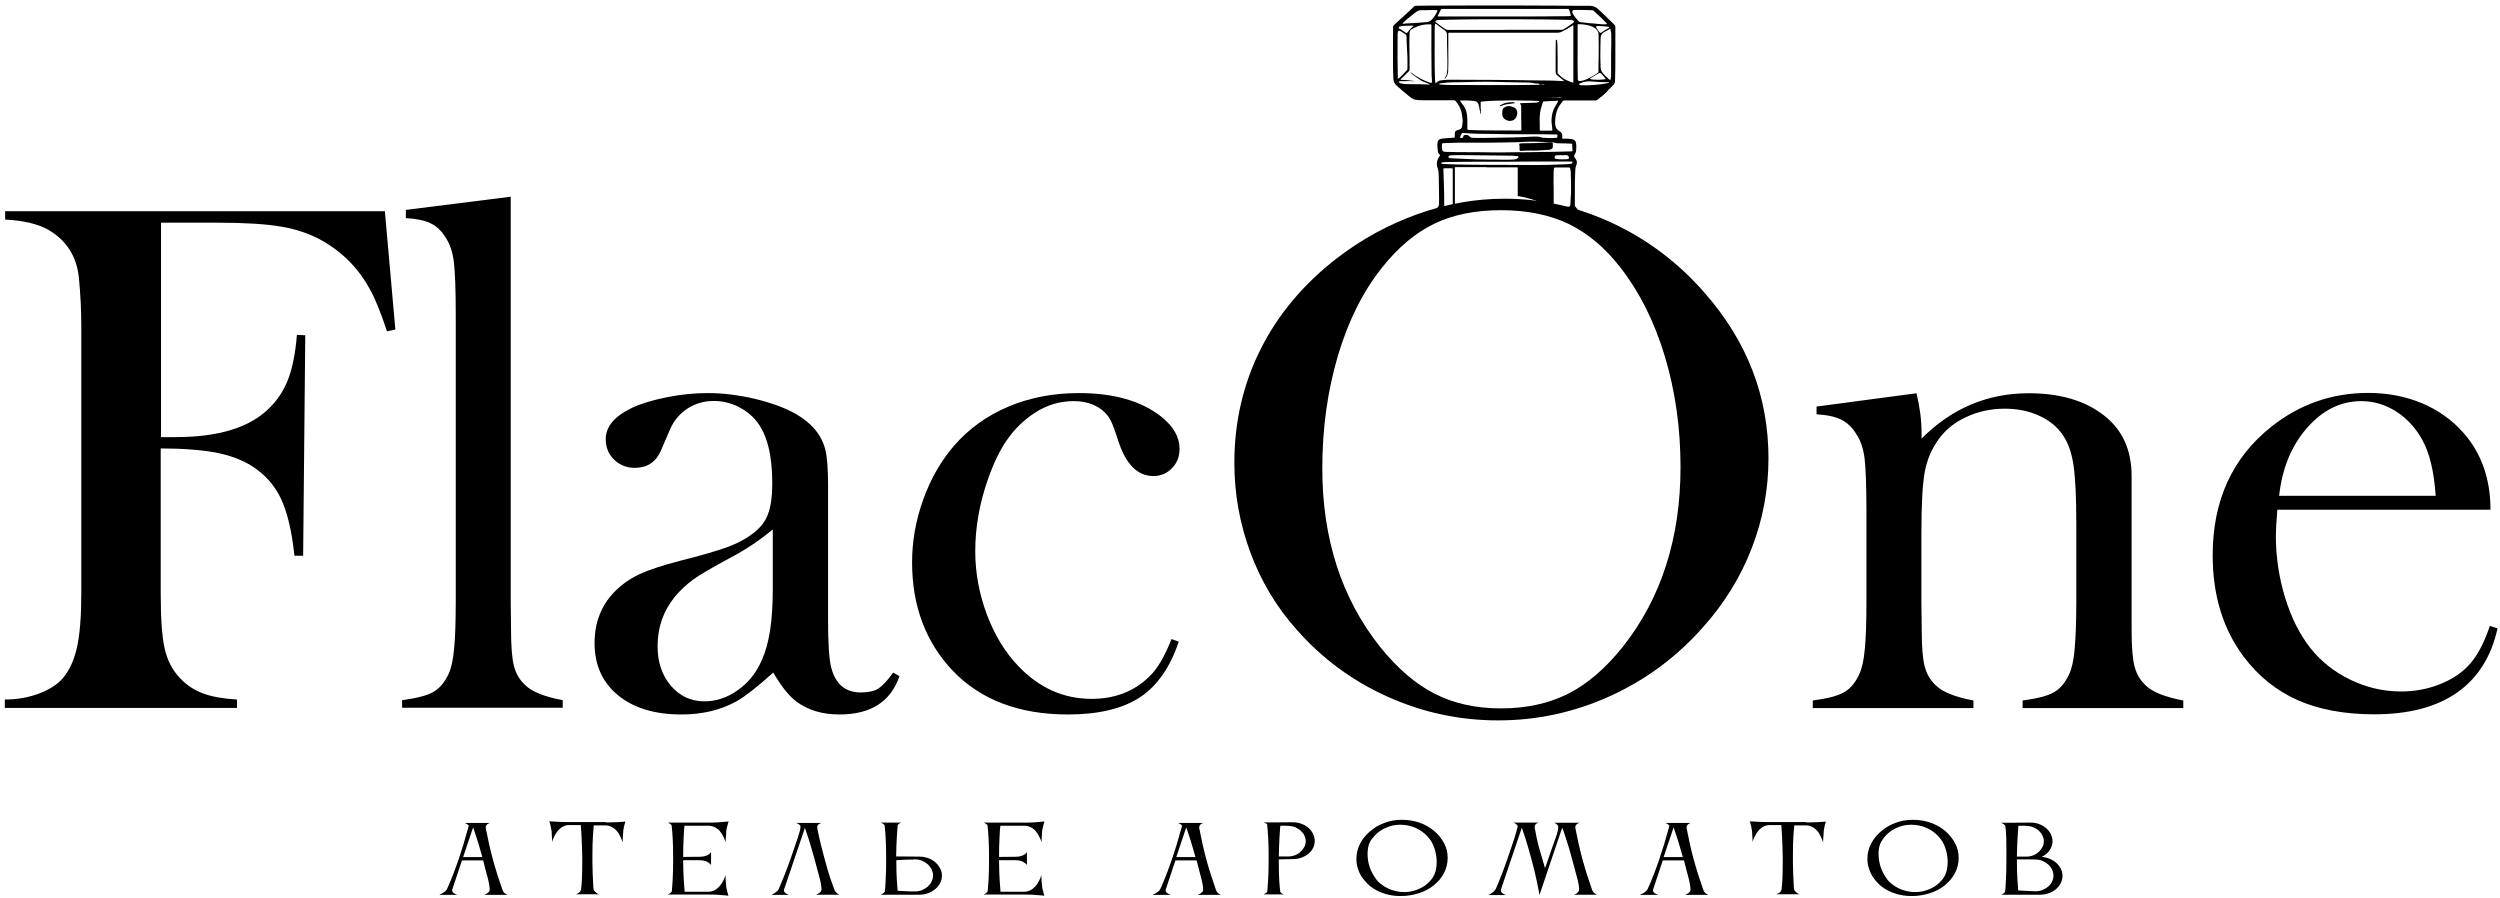 <?xml version="1.0" encoding="UTF-8"?> <svg xmlns="http://www.w3.org/2000/svg" width="167" height="60" viewBox="0 0 167 60" fill="none"><g clip-path="url(#clip0_15_835)"><path d="M107.906 3.778C107.906 3.12 107.906 2.45 107.906 1.792C107.906 1.737 107.884 1.693 107.841 1.649C107.72 1.539 107.61 1.419 107.49 1.309C107.238 1.067 106.997 0.815 106.723 0.584C106.569 0.442 106.394 0.387 106.185 0.387C105.429 0.387 104.673 0.387 103.906 0.376C102.974 0.365 102.042 0.376 101.11 0.365C99.181 0.354 97.263 0.376 95.334 0.376C95.082 0.376 94.83 0.387 94.578 0.387C94.523 0.387 94.468 0.409 94.435 0.453C94.303 0.595 94.15 0.727 94.007 0.859C93.712 1.133 93.427 1.397 93.131 1.66C93.076 1.715 93.043 1.77 93.054 1.847C93.065 2.011 93.054 2.187 93.054 2.352C93.065 3.317 93.032 4.294 93.076 5.26C93.087 5.447 93.153 5.59 93.284 5.71C93.394 5.798 93.492 5.897 93.602 5.985C93.81 6.16 94.018 6.336 94.227 6.501C94.26 6.522 94.293 6.544 94.314 6.566C94.391 6.621 94.479 6.654 94.567 6.665C94.775 6.698 94.983 6.698 95.191 6.698C95.827 6.698 96.463 6.698 97.109 6.698C97.142 6.698 97.175 6.698 97.208 6.72C97.471 7.005 97.625 7.346 97.669 7.73C97.68 7.785 97.68 7.84 97.691 7.895C97.712 7.993 97.712 8.081 97.701 8.18C97.691 8.257 97.669 8.334 97.669 8.41C97.658 8.564 97.592 8.63 97.438 8.674C97.394 8.685 97.34 8.696 97.296 8.718C97.23 8.751 97.186 8.806 97.186 8.893C97.186 8.97 97.175 9.058 97.175 9.135C97.175 9.179 97.164 9.201 97.121 9.201C96.868 9.212 96.605 9.223 96.353 9.256C96.167 9.278 96.046 9.343 96.024 9.552C96.002 9.739 96.035 9.914 96.046 10.101C96.057 10.188 96.09 10.265 96.156 10.32C96.2 10.353 96.2 10.386 96.167 10.43C95.992 10.671 95.926 10.935 96.035 11.231C96.057 11.308 96.079 11.374 96.09 11.451C96.101 11.604 96.112 11.769 96.112 11.923C96.123 12.197 96.112 12.461 96.123 12.735C96.134 13.042 96.134 13.361 96.123 13.668C96.123 13.734 96.101 13.778 96.057 13.822C95.992 13.887 95.937 13.964 95.904 14.052C95.904 14.063 95.893 14.074 95.893 14.085C95.86 14.173 95.849 14.261 95.849 14.338C95.926 14.338 96.002 14.326 96.079 14.326C96.112 14.326 96.145 14.326 96.178 14.326C96.178 14.305 96.178 14.283 96.178 14.272C96.178 14.217 96.222 14.206 96.266 14.195C96.397 14.151 96.529 14.14 96.671 14.14C96.748 14.14 96.825 14.14 96.901 14.14C96.956 14.118 97 14.085 97.055 14.063C97.186 13.964 97.307 13.866 97.438 13.767H97.263C97.208 13.767 97.186 13.745 97.186 13.69C97.186 12.878 97.186 12.065 97.186 11.264C97.186 11.154 97.186 11.165 97.285 11.165H99.291V11.176C99.97 11.176 100.65 11.176 101.33 11.176C101.363 11.176 101.384 11.187 101.384 11.22C101.384 11.846 101.384 12.472 101.384 13.097C102.053 13.196 102.7 13.405 103.336 13.712C103.599 13.844 103.851 13.986 104.103 14.151C104.169 14.151 104.223 14.151 104.289 14.151C104.53 14.151 104.771 14.151 105.024 14.151C105.111 14.151 105.133 14.162 105.144 14.261C105.265 14.272 105.374 14.283 105.484 14.305C105.473 14.228 105.462 14.162 105.429 14.085C105.396 13.997 105.341 13.92 105.265 13.844C105.232 13.811 105.199 13.767 105.199 13.712C105.21 12.998 105.188 12.274 105.221 11.56C105.232 11.396 105.221 11.231 105.287 11.067C105.374 10.88 105.341 10.704 105.21 10.551C105.144 10.474 105.133 10.397 105.188 10.32C105.243 10.232 105.287 10.145 105.287 10.035C105.298 9.87 105.309 9.706 105.276 9.541C105.254 9.431 105.188 9.354 105.089 9.321C105.035 9.299 104.98 9.288 104.914 9.278C104.75 9.256 104.585 9.267 104.421 9.267C104.366 9.267 104.344 9.245 104.355 9.19C104.366 9.124 104.355 9.058 104.355 9.003C104.355 8.937 104.322 8.882 104.267 8.838C104.201 8.784 104.136 8.74 104.07 8.685C103.971 8.608 103.916 8.498 103.895 8.377C103.873 8.224 103.884 8.07 103.895 7.916C103.916 7.686 103.971 7.466 104.059 7.258C104.136 7.082 104.267 6.929 104.377 6.775C104.41 6.72 104.454 6.709 104.519 6.709C105.199 6.709 105.868 6.709 106.547 6.709C106.635 6.709 106.701 6.687 106.755 6.632C106.81 6.588 106.865 6.544 106.909 6.49C106.942 6.457 106.975 6.435 107.008 6.402C107.117 6.303 107.227 6.204 107.336 6.105C107.501 5.963 107.654 5.798 107.797 5.644C107.863 5.568 107.884 5.491 107.884 5.403C107.906 4.865 107.906 4.316 107.906 3.778ZM107.49 1.825C107.501 1.858 107.468 1.88 107.435 1.891C107.271 1.967 107.117 2.066 106.975 2.176C106.92 2.209 106.876 2.198 106.843 2.154C106.777 2.055 106.701 1.978 106.646 1.869C106.591 1.77 106.602 1.748 106.712 1.737C106.744 1.737 106.766 1.737 106.799 1.737C107.008 1.748 107.216 1.759 107.424 1.781C107.446 1.781 107.479 1.781 107.49 1.825ZM95.882 1.583C95.904 1.572 95.926 1.594 95.937 1.605C96.112 1.737 96.287 1.88 96.474 2C96.616 2.088 96.671 2.209 96.66 2.385C96.649 3.12 96.704 3.844 96.682 4.58C96.682 4.711 96.66 4.832 96.638 4.964C96.627 5.052 96.572 5.107 96.529 5.172C96.518 5.194 96.496 5.216 96.496 5.249C96.529 5.26 96.54 5.227 96.561 5.216C96.671 5.096 96.715 4.942 96.737 4.777C96.759 4.382 96.748 3.998 96.748 3.603C96.748 3.153 96.748 2.703 96.748 2.253C96.748 2.209 96.759 2.187 96.814 2.187C96.923 2.187 97.022 2.187 97.131 2.187C99.433 2.187 101.735 2.187 104.048 2.187C104.147 2.187 104.234 2.165 104.322 2.121C104.574 2 104.826 1.858 105.067 1.693C105.078 1.693 105.078 1.693 105.089 1.682C105.1 1.704 105.1 1.737 105.1 1.759C105.1 2.988 105.1 4.207 105.1 5.436C105.1 5.524 105.1 5.524 105.013 5.502C104.76 5.414 104.508 5.315 104.3 5.14C104.212 5.074 104.147 4.986 104.07 4.909C104.037 4.887 104.048 4.843 104.048 4.81C104.059 4.218 104.048 3.625 104.037 3.032C104.037 2.933 104.026 2.845 104.015 2.747C104.015 2.714 104.015 2.659 103.971 2.659C103.916 2.659 103.927 2.714 103.927 2.747C103.927 2.955 103.916 3.164 103.916 3.372C103.916 3.833 103.916 4.305 103.916 4.766C103.916 4.898 103.949 4.986 104.059 5.063C104.212 5.172 104.355 5.304 104.497 5.425C104.366 5.414 104.234 5.403 104.103 5.403C103.577 5.37 103.062 5.381 102.535 5.37C101.582 5.348 100.628 5.348 99.674 5.337C98.743 5.326 97.811 5.337 96.879 5.326C96.671 5.326 96.452 5.337 96.244 5.37C96.134 5.381 96.046 5.436 95.97 5.502C95.948 5.524 95.937 5.546 95.904 5.579C95.871 5.491 95.871 5.425 95.86 5.359C95.816 4.185 95.838 3.01 95.838 1.847C95.838 1.792 95.838 1.726 95.849 1.671C95.871 1.616 95.86 1.594 95.882 1.583ZM103.16 5.622V5.644C103.051 5.655 102.93 5.655 102.82 5.666C100.869 5.699 98.907 5.677 96.956 5.677C96.693 5.677 96.441 5.666 96.178 5.644C96.167 5.644 96.145 5.644 96.134 5.633C96.123 5.611 96.145 5.601 96.167 5.59C96.244 5.546 96.32 5.557 96.408 5.546C96.825 5.48 97.241 5.502 97.647 5.491C98.414 5.469 99.17 5.447 99.938 5.469C100.65 5.48 101.373 5.513 102.086 5.513C102.228 5.513 102.371 5.535 102.524 5.568C102.59 5.579 102.656 5.59 102.711 5.59C102.766 5.59 102.82 5.579 102.842 5.644C102.853 5.666 102.886 5.655 102.908 5.655C102.996 5.622 103.072 5.622 103.16 5.622ZM105.396 5.227C105.374 4.635 105.385 4.053 105.385 3.46C105.385 2.867 105.385 2.286 105.385 1.693C105.385 1.627 105.396 1.605 105.462 1.616C105.769 1.627 106.076 1.649 106.361 1.781C106.525 1.847 106.657 1.945 106.744 2.11C106.788 2.209 106.788 2.319 106.788 2.417C106.799 2.9 106.799 3.383 106.788 3.855C106.777 4.152 106.777 4.459 106.777 4.755C106.777 4.821 106.755 4.854 106.701 4.887C106.536 4.997 106.372 5.107 106.196 5.194C106.021 5.282 105.835 5.37 105.637 5.403C105.626 5.403 105.615 5.403 105.605 5.414C105.396 5.414 105.396 5.381 105.396 5.227ZM106.273 5.205C106.449 5.107 106.613 4.986 106.788 4.898C106.854 4.865 106.909 4.865 106.964 4.92C107.062 5.019 107.15 5.129 107.238 5.238C107.282 5.282 107.238 5.293 107.205 5.293C107.04 5.315 106.876 5.337 106.777 5.326C106.569 5.315 106.427 5.337 106.284 5.293C106.262 5.282 106.229 5.293 106.218 5.26C106.218 5.227 106.251 5.227 106.273 5.205ZM105.111 0.672C105.188 0.672 105.254 0.661 105.33 0.661C105.67 0.661 106.021 0.672 106.361 0.683C106.394 0.683 106.427 0.694 106.449 0.716C106.755 1.002 107.073 1.276 107.347 1.583C107.347 1.583 107.347 1.594 107.347 1.605C107.314 1.616 107.271 1.616 107.238 1.627C107.029 1.627 106.821 1.616 106.613 1.583C106.47 1.561 106.317 1.561 106.174 1.55C105.977 1.528 105.791 1.506 105.594 1.484C105.528 1.473 105.473 1.452 105.429 1.397C105.309 1.254 105.177 1.111 105.078 0.936C105.045 0.881 105.024 0.826 105.024 0.771C105.045 0.705 105.067 0.683 105.111 0.672ZM105.122 1.408C105.155 1.441 105.155 1.462 105.122 1.495C104.991 1.616 104.826 1.704 104.673 1.814C104.596 1.858 104.519 1.902 104.454 1.956C104.41 1.978 104.377 1.989 104.322 1.989C103.051 1.989 101.79 1.989 100.518 1.989V2H96.726C96.66 2 96.605 1.978 96.55 1.945C96.342 1.803 96.134 1.671 95.937 1.506C95.86 1.441 95.871 1.408 95.959 1.364C96.046 1.331 96.134 1.331 96.233 1.331C96.54 1.32 96.857 1.32 97.164 1.309C98.096 1.287 99.039 1.287 99.97 1.287C101.023 1.287 102.086 1.287 103.138 1.298C103.741 1.298 104.344 1.32 104.947 1.331C105.013 1.331 105.078 1.353 105.122 1.408ZM96.046 1.056C96.112 0.914 96.178 0.782 96.254 0.639C96.266 0.606 96.298 0.595 96.331 0.595C96.474 0.595 96.616 0.595 96.759 0.595H100.551H104.607C104.629 0.595 104.651 0.595 104.673 0.595C104.804 0.595 104.804 0.595 104.848 0.727C104.881 0.815 104.903 0.914 104.925 1.002C104.936 1.034 104.936 1.067 104.881 1.067C104.859 1.067 104.826 1.078 104.804 1.078C103.577 1.1 102.338 1.1 101.11 1.1C100.212 1.1 99.324 1.1 98.425 1.1C97.669 1.1 96.901 1.1 96.145 1.1C96.123 1.1 96.101 1.1 96.079 1.1C96.046 1.1 96.035 1.089 96.046 1.056ZM93.734 1.517C93.854 1.386 93.986 1.287 94.117 1.177C94.281 1.034 94.457 0.903 94.643 0.771C94.72 0.716 94.808 0.683 94.906 0.683C95.071 0.683 95.224 0.683 95.389 0.683V0.672C95.575 0.672 95.761 0.672 95.937 0.672C96.024 0.672 96.035 0.694 96.002 0.771C95.904 0.991 95.772 1.188 95.597 1.353C95.52 1.43 95.421 1.462 95.323 1.473C94.906 1.506 94.49 1.55 94.073 1.561C93.975 1.561 93.865 1.572 93.766 1.583C93.744 1.583 93.712 1.594 93.701 1.572C93.69 1.55 93.712 1.539 93.734 1.517ZM93.438 1.836C93.448 1.77 93.514 1.77 93.558 1.759C93.788 1.704 94.019 1.726 94.26 1.715C94.314 1.715 94.358 1.715 94.413 1.715C94.413 1.726 94.413 1.726 94.424 1.737C94.391 1.759 94.369 1.792 94.336 1.814C94.216 1.913 94.117 2.033 94.018 2.165C93.975 2.22 93.942 2.22 93.887 2.176C93.788 2.088 93.679 2.033 93.569 1.967C93.558 1.956 93.547 1.956 93.536 1.945C93.481 1.923 93.427 1.902 93.438 1.836ZM93.383 5.238C93.35 5.227 93.372 5.172 93.372 5.14C93.35 4.218 93.35 3.307 93.361 2.385C93.361 2.308 93.361 2.242 93.372 2.176C93.383 2.055 93.448 2.022 93.547 2.077C93.668 2.143 93.777 2.22 93.898 2.297C93.953 2.33 93.953 2.385 93.953 2.439C93.953 2.769 93.986 3.098 93.996 3.427C94.007 3.647 94.029 3.866 94.018 4.086V4.558C94.018 4.602 94.019 4.646 93.986 4.679C93.821 4.865 93.657 5.041 93.481 5.205C93.448 5.216 93.416 5.26 93.383 5.238ZM93.613 5.579C93.569 5.568 93.514 5.557 93.47 5.524C93.427 5.491 93.427 5.458 93.481 5.436C93.514 5.425 93.547 5.414 93.591 5.425C93.854 5.425 94.117 5.403 94.38 5.425C94.413 5.425 94.435 5.425 94.468 5.414C94.413 5.403 94.358 5.392 94.314 5.392C94.095 5.359 93.887 5.337 93.668 5.337C93.635 5.337 93.58 5.348 93.569 5.315C93.547 5.282 93.602 5.26 93.624 5.238C93.788 5.074 93.964 4.909 94.128 4.744C94.15 4.722 94.161 4.7 94.161 4.679C94.161 4.196 94.161 3.724 94.15 3.241C94.139 2.9 94.15 2.549 94.161 2.198C94.161 2.099 94.194 2.011 94.293 1.956C94.578 1.792 94.873 1.671 95.202 1.638C95.323 1.627 95.443 1.627 95.553 1.627C95.608 1.627 95.619 1.638 95.619 1.693C95.619 2.802 95.608 3.91 95.63 5.019C95.63 5.161 95.663 5.293 95.652 5.436C95.652 5.546 95.63 5.557 95.531 5.524C95.082 5.381 94.687 5.161 94.314 4.887C94.281 4.865 94.26 4.843 94.216 4.81C94.249 4.887 94.293 4.92 94.347 4.964C94.545 5.118 94.742 5.26 94.95 5.392C94.983 5.414 95.016 5.425 95.038 5.436C95.202 5.491 95.367 5.568 95.531 5.633C95.498 5.644 95.465 5.644 95.443 5.644C94.994 5.622 94.534 5.622 94.084 5.622C93.92 5.622 93.766 5.611 93.613 5.579ZM97.691 6.962C97.636 6.896 97.592 6.83 97.548 6.764C97.526 6.731 97.526 6.709 97.57 6.709C97.888 6.698 98.206 6.709 98.523 6.753C98.633 6.764 98.699 6.841 98.743 6.929C98.787 7.038 98.82 7.148 98.83 7.269C98.83 7.313 98.83 7.368 98.874 7.401C98.896 7.423 98.885 7.444 98.885 7.477C98.885 7.521 98.874 7.565 98.918 7.62C98.94 7.521 98.94 7.444 98.929 7.379C98.896 7.203 98.918 7.016 98.907 6.841C98.907 6.797 98.929 6.797 98.973 6.786C99.236 6.753 99.499 6.742 99.773 6.731C100.475 6.709 101.187 6.698 101.889 6.72C102.152 6.72 102.426 6.72 102.689 6.742C102.7 6.742 102.722 6.742 102.733 6.742C102.766 6.753 102.809 6.742 102.82 6.764C102.82 6.797 102.776 6.819 102.744 6.83C102.656 6.863 102.568 6.863 102.481 6.863C102.25 6.874 102.02 6.874 101.79 6.885C101.724 6.885 101.658 6.896 101.582 6.896C101.56 6.896 101.549 6.896 101.538 6.918C101.527 6.94 101.549 6.951 101.56 6.962C101.615 7.016 101.615 7.082 101.615 7.148C101.615 7.609 101.615 8.059 101.626 8.52C101.626 8.564 101.626 8.608 101.626 8.652C101.626 8.707 101.604 8.718 101.549 8.718C100.683 8.718 99.817 8.718 98.962 8.707C98.699 8.707 98.436 8.685 98.173 8.685C98.173 8.685 98.173 8.685 98.162 8.685C98.019 8.674 98.019 8.674 98.019 8.531C98.019 8.345 98.019 8.158 98.019 7.96C98.008 7.609 97.943 7.258 97.691 6.962ZM97.044 13.767C97.044 13.811 97.033 13.822 96.989 13.822C96.835 13.822 96.682 13.822 96.529 13.822C96.496 13.822 96.474 13.811 96.474 13.767C96.485 13.284 96.463 12.801 96.452 12.318C96.441 11.989 96.43 11.659 96.419 11.33C96.419 11.242 96.419 11.242 96.507 11.242C96.66 11.242 96.814 11.242 96.967 11.242C97.033 11.242 97.044 11.264 97.044 11.319C97.044 11.725 97.044 12.131 97.044 12.537V13.141C97.044 13.361 97.044 13.558 97.044 13.767ZM104.903 13.657C104.903 13.767 104.859 13.8 104.75 13.811C104.475 13.833 104.201 13.789 103.927 13.8C103.785 13.8 103.785 13.8 103.785 13.646V12.559C103.763 12.197 103.785 11.824 103.785 11.451C103.785 11.385 103.796 11.319 103.807 11.264C103.807 11.209 103.84 11.187 103.895 11.187C104.081 11.187 104.278 11.187 104.465 11.187C104.585 11.187 104.706 11.187 104.815 11.187C104.848 11.187 104.87 11.198 104.881 11.231C104.903 11.308 104.914 11.385 104.925 11.462C104.947 11.934 104.947 12.406 104.947 12.878C104.936 13.141 104.903 13.394 104.903 13.657ZM104.947 10.935C104.76 10.979 104.585 10.968 104.399 10.979C102.985 11.056 101.56 11.012 100.146 11.012C99.51 11.012 98.885 11.012 98.249 11.001C97.658 10.99 97.066 10.99 96.474 10.957C96.419 10.957 96.364 10.946 96.309 10.935C96.287 10.924 96.266 10.913 96.266 10.891C96.266 10.869 96.287 10.858 96.309 10.858C96.419 10.825 96.529 10.825 96.638 10.825C97.373 10.803 98.107 10.814 98.841 10.803C99.477 10.803 100.113 10.803 100.76 10.803C102.042 10.792 103.336 10.781 104.618 10.792C104.728 10.792 104.826 10.792 104.936 10.792C104.98 10.792 105.035 10.781 105.045 10.847C105.045 10.913 104.991 10.924 104.947 10.935ZM96.77 10.441C96.803 10.397 96.847 10.386 96.89 10.375C97.219 10.353 97.548 10.364 97.877 10.364C97.932 10.364 97.997 10.364 98.052 10.364C98.951 10.375 99.839 10.386 100.727 10.397C100.924 10.397 101.132 10.397 101.33 10.43C101.363 10.43 101.417 10.419 101.428 10.474C101.439 10.529 101.395 10.562 101.362 10.584C101.275 10.649 101.165 10.649 101.056 10.661C100.529 10.693 99.992 10.649 99.477 10.661C98.929 10.649 98.403 10.649 97.877 10.617C97.57 10.595 97.252 10.595 96.945 10.573C96.89 10.573 96.825 10.551 96.77 10.529C96.748 10.507 96.748 10.474 96.77 10.441ZM104.651 10.364C104.739 10.364 104.815 10.452 104.804 10.573C104.804 10.595 104.782 10.606 104.76 10.617C104.728 10.628 104.684 10.639 104.651 10.639C104.41 10.639 104.158 10.661 103.916 10.606C103.862 10.595 103.84 10.584 103.851 10.518C103.862 10.386 103.862 10.386 103.993 10.375C104.103 10.364 104.212 10.364 104.322 10.364V10.375C104.421 10.364 104.541 10.364 104.651 10.364ZM104.223 9.574C104.475 9.574 104.717 9.585 104.969 9.596C105.002 9.596 105.024 9.596 105.024 9.64C105.024 9.771 105.035 9.903 105.045 10.024C105.056 10.09 105.035 10.112 104.958 10.112C104.53 10.112 104.092 10.145 103.664 10.145C103.16 10.145 102.656 10.156 102.152 10.167C101.878 10.178 101.615 10.167 101.341 10.167C100.749 10.178 100.157 10.188 99.565 10.178C98.567 10.156 97.57 10.178 96.583 10.145C96.397 10.145 96.32 10.068 96.32 9.881C96.32 9.815 96.32 9.749 96.32 9.673C96.32 9.585 96.342 9.563 96.441 9.563C96.561 9.552 96.682 9.552 96.792 9.552C97.307 9.53 97.822 9.519 98.239 9.53C98.721 9.53 99.105 9.53 99.488 9.53C100.124 9.519 100.771 9.519 101.406 9.497C101.768 9.486 102.141 9.453 102.502 9.464C102.897 9.475 103.303 9.486 103.697 9.508C103.818 9.519 103.927 9.563 104.048 9.574C104.114 9.563 104.169 9.574 104.223 9.574ZM103.96 8.981C104.015 8.981 104.037 8.992 104.037 9.047C104.037 9.19 104.037 9.201 103.895 9.212C103.61 9.234 103.336 9.223 103.051 9.201C102.963 9.19 102.886 9.146 102.809 9.135C102.612 9.113 102.404 9.124 102.207 9.135C101.965 9.146 101.713 9.157 101.472 9.168C101.395 9.168 101.319 9.168 101.242 9.168V9.179C101.198 9.179 101.154 9.179 101.11 9.179C100.266 9.19 99.422 9.223 98.578 9.212C98.491 9.212 98.403 9.212 98.315 9.201C98.249 9.19 98.206 9.157 98.162 9.113C98.074 9.003 97.954 9.003 97.833 9.025C97.778 9.036 97.745 9.08 97.745 9.135C97.745 9.19 97.723 9.201 97.669 9.212C97.515 9.223 97.504 9.212 97.57 9.069C97.668 8.871 97.603 8.871 97.877 8.893C98.523 8.948 99.159 8.937 99.806 8.948C100.957 8.981 102.097 8.959 103.248 8.97C103.478 8.981 103.719 8.981 103.96 8.981ZM104.059 6.808C104.015 6.907 103.949 7.005 103.895 7.093C103.73 7.368 103.653 7.675 103.642 7.993C103.631 8.213 103.686 8.421 103.697 8.641C103.697 8.729 103.697 8.729 103.61 8.729C103.39 8.729 103.16 8.729 102.941 8.729C102.875 8.729 102.853 8.707 102.853 8.641C102.864 8.487 102.853 8.345 102.853 8.202C102.842 7.916 102.853 7.642 102.908 7.357C102.919 7.291 102.952 7.225 102.963 7.159C102.996 7.049 103.029 6.94 103.061 6.83C103.072 6.797 103.083 6.775 103.116 6.775C103.412 6.764 103.708 6.742 104.015 6.731C104.092 6.72 104.092 6.731 104.059 6.808ZM104.158 6.501C103.061 6.468 101.965 6.479 100.869 6.468C100.705 6.468 100.54 6.468 100.376 6.468C99.083 6.446 97.8 6.457 96.507 6.446C95.882 6.446 95.257 6.435 94.643 6.435C94.578 6.435 94.523 6.413 94.479 6.369C94.325 6.226 94.172 6.083 94.007 5.952C93.996 5.941 93.975 5.93 93.964 5.919C93.986 5.886 93.996 5.897 94.018 5.897C94.709 5.897 95.4 5.908 96.079 5.908C96.123 5.908 96.167 5.93 96.211 5.952C96.386 6.062 96.561 6.182 96.737 6.303C96.748 6.314 96.77 6.325 96.781 6.314C96.803 6.292 96.781 6.281 96.759 6.259C96.671 6.171 96.594 6.083 96.507 6.007C96.485 5.985 96.452 5.974 96.463 5.952C96.474 5.919 96.507 5.93 96.54 5.93C96.693 5.919 96.857 5.908 97.011 5.908C98.14 5.864 99.269 5.853 100.398 5.864C101.823 5.886 103.237 5.886 104.662 5.886H104.892C104.892 5.886 104.892 5.897 104.903 5.908C104.859 5.952 104.815 5.985 104.771 6.029C104.629 6.171 104.486 6.303 104.344 6.457C104.3 6.501 104.245 6.522 104.18 6.522H104.158V6.501ZM107.095 5.919C106.964 6.083 106.821 6.237 106.69 6.402C106.657 6.435 106.613 6.424 106.569 6.424H105.648C105.341 6.424 105.024 6.424 104.717 6.424C104.695 6.424 104.662 6.435 104.651 6.413C104.64 6.391 104.673 6.38 104.695 6.369C104.793 6.292 104.903 6.226 105.002 6.138C105.188 5.996 105.407 5.941 105.626 5.941C106.054 5.941 106.47 5.886 106.898 5.886C106.953 5.886 107.008 5.886 107.062 5.886C107.106 5.875 107.117 5.886 107.095 5.919ZM107.38 5.557C106.92 5.644 106.459 5.688 106.032 5.699C105.857 5.688 105.714 5.71 105.583 5.688C105.539 5.677 105.484 5.677 105.484 5.633C105.484 5.59 105.539 5.579 105.572 5.557C105.835 5.436 106.12 5.414 106.405 5.447C106.734 5.48 107.051 5.491 107.38 5.491C107.413 5.491 107.468 5.48 107.479 5.524C107.479 5.546 107.413 5.546 107.38 5.557ZM107.621 3.636C107.621 4.097 107.621 4.547 107.621 5.008C107.621 5.107 107.599 5.205 107.589 5.293C107.578 5.348 107.556 5.348 107.523 5.326C107.512 5.315 107.501 5.315 107.49 5.304C107.336 5.161 107.183 5.03 107.051 4.865C106.964 4.755 106.931 4.635 106.92 4.503C106.898 4.031 106.898 3.559 106.909 3.076C106.909 2.911 106.92 2.758 106.92 2.593C106.909 2.363 107.019 2.209 107.216 2.11C107.325 2.055 107.446 2 107.545 1.923C107.578 1.902 107.578 1.923 107.578 1.945C107.589 2.055 107.632 2.165 107.632 2.275C107.632 2.725 107.643 3.186 107.621 3.636Z" fill="black"></path><path d="M100.869 8.081C100.738 8.07 100.606 8.037 100.497 7.939C100.398 7.851 100.343 7.752 100.354 7.62C100.354 7.532 100.343 7.445 100.365 7.357C100.376 7.302 100.398 7.247 100.442 7.214C100.574 7.126 100.705 7.06 100.869 7.093C100.99 7.115 101.1 7.148 101.209 7.214C101.253 7.247 101.286 7.291 101.308 7.335C101.396 7.499 101.352 7.664 101.286 7.818C101.209 7.993 101.056 8.07 100.869 8.081Z" fill="black"></path><path d="M101.22 6.885C101.056 6.907 100.913 6.94 100.76 6.951C100.617 6.962 100.486 7.005 100.354 7.049C100.332 7.06 100.311 7.06 100.289 7.071C100.256 7.082 100.212 7.115 100.201 7.071C100.19 7.038 100.234 7.016 100.267 7.005C100.398 6.94 100.53 6.863 100.694 6.852C100.826 6.852 100.946 6.808 101.078 6.83C101.122 6.83 101.166 6.852 101.22 6.885Z" fill="black"></path><path d="M102.448 9.563C102.788 9.541 103.139 9.541 103.489 9.508C103.533 9.508 103.566 9.508 103.61 9.508C103.709 9.508 103.73 9.519 103.73 9.629C103.73 9.684 103.73 9.739 103.73 9.782C103.73 9.892 103.698 9.936 103.588 9.98C103.511 10.013 103.435 10.013 103.358 10.013C102.985 10.046 102.623 10.068 102.251 10.057C102.02 10.057 101.79 10.068 101.571 10.079C101.516 10.079 101.505 10.057 101.505 10.002C101.505 9.881 101.516 9.761 101.483 9.64C101.472 9.607 101.494 9.596 101.516 9.596C101.56 9.585 101.593 9.574 101.637 9.574C101.911 9.574 102.174 9.552 102.448 9.563Z" fill="black"></path><path d="M10.736 29.956V39.659C10.736 41.317 10.823 42.535 10.998 43.314C11.174 44.105 11.514 44.763 12.018 45.29C12.456 45.762 12.972 46.102 13.563 46.322C14.155 46.541 14.912 46.673 15.832 46.728V47.288H0.322V46.728C1.101 46.728 1.835 46.607 2.536 46.355C3.227 46.102 3.775 45.773 4.159 45.345C4.608 44.84 4.937 44.149 5.134 43.282C5.332 42.414 5.43 41.196 5.43 39.659V21.746C5.43 20.715 5.375 19.628 5.266 18.508C5.101 17.081 4.411 16.017 3.183 15.325C2.504 14.952 1.561 14.733 0.344 14.667V14.107H25.709L26.41 22.01L25.851 22.131C25.445 20.901 25.073 19.979 24.733 19.364C23.977 17.96 22.902 16.862 21.532 16.083C20.743 15.633 19.822 15.314 18.792 15.139C17.762 14.963 16.337 14.875 14.517 14.875H10.757V29.199H11.733C14.594 29.199 16.677 28.562 17.97 27.278C18.54 26.73 18.967 26.071 19.252 25.325C19.537 24.578 19.735 23.59 19.833 22.372L20.392 22.394L20.25 37.124H19.669C19.494 35.467 19.187 34.193 18.759 33.293C18.332 32.393 17.674 31.669 16.808 31.12C16.161 30.714 15.361 30.418 14.418 30.231C13.443 30.055 12.226 29.956 10.736 29.956Z" fill="black"></path><path d="M27.122 14.019L34.116 13.141V40.241L34.138 42.085C34.138 43.183 34.203 43.995 34.335 44.5C34.467 45.005 34.719 45.433 35.091 45.773C35.541 46.212 36.374 46.541 37.59 46.772V47.277H26.859V46.772C27.835 46.64 28.526 46.465 28.942 46.223C29.358 45.993 29.698 45.587 29.961 45.027C30.137 44.654 30.268 44.094 30.334 43.337C30.411 42.579 30.444 41.492 30.444 40.077V21.033C30.444 19.387 30.4 18.223 30.323 17.543C30.246 16.862 30.06 16.313 29.786 15.896C29.512 15.446 29.183 15.117 28.789 14.93C28.405 14.733 27.846 14.612 27.111 14.568V14.019H27.122Z" fill="black"></path><path d="M59.666 44.928L60.083 45.169C59.502 46.871 58.165 47.727 56.082 47.727C54.931 47.727 53.977 47.441 53.21 46.871C52.706 46.498 52.191 45.85 51.654 44.928C50.569 45.905 49.746 46.541 49.198 46.849C48.146 47.431 46.918 47.727 45.526 47.727C43.74 47.727 42.326 47.299 41.284 46.443C40.243 45.587 39.717 44.423 39.717 42.963C39.717 41.613 40.144 40.494 40.999 39.583C41.482 39.078 42.041 38.682 42.676 38.375C43.312 38.079 44.222 37.772 45.417 37.464C46.82 37.113 47.861 36.806 48.541 36.564C49.209 36.323 49.779 36.026 50.229 35.686C50.744 35.313 51.106 34.874 51.292 34.369C51.489 33.864 51.588 33.172 51.588 32.283C51.588 30.385 51.237 29.002 50.525 28.123C50.196 27.717 49.779 27.399 49.275 27.147C48.76 26.905 48.234 26.784 47.686 26.784C47.017 26.784 46.436 26.96 45.91 27.3C45.395 27.641 45 28.113 44.748 28.705L44.145 30.11C43.816 30.867 43.235 31.252 42.402 31.252C41.854 31.252 41.394 31.065 41.021 30.703C40.648 30.341 40.462 29.88 40.462 29.331C40.462 28.508 41.043 27.805 42.216 27.245C42.852 26.949 43.63 26.719 44.562 26.532C45.493 26.345 46.403 26.258 47.291 26.258C48.3 26.258 49.341 26.389 50.426 26.642C51.511 26.905 52.421 27.234 53.144 27.641C54.197 28.244 54.854 29.013 55.117 29.979C55.249 30.461 55.315 31.285 55.315 32.437V41.427C55.315 42.952 55.38 43.984 55.512 44.533C55.786 45.685 56.455 46.256 57.507 46.256C58.011 46.256 58.406 46.168 58.68 45.993C58.943 45.817 59.283 45.466 59.666 44.928ZM51.632 35.357C50.766 36.081 49.801 36.729 48.749 37.278C47.576 37.914 46.754 38.386 46.304 38.715C45.855 39.045 45.439 39.429 45.066 39.879C44.31 40.823 43.926 41.91 43.926 43.161C43.926 44.225 44.222 45.115 44.814 45.806C45.406 46.498 46.151 46.849 47.05 46.849C47.839 46.849 48.584 46.607 49.286 46.102C49.987 45.608 50.514 44.95 50.875 44.127C51.38 43.04 51.621 41.471 51.621 39.407V35.357H51.632Z" fill="black"></path><path d="M78.257 42.689L78.739 42.864C78.169 44.577 77.303 45.817 76.141 46.585C74.979 47.343 73.379 47.727 71.34 47.727C68.073 47.727 65.509 46.75 63.645 44.807C61.837 42.897 60.927 40.483 60.927 37.563C60.927 36.136 61.179 34.731 61.683 33.337C62.187 31.943 62.878 30.758 63.744 29.759C64.73 28.628 65.936 27.761 67.372 27.158C68.808 26.554 70.364 26.258 72.063 26.258C74.409 26.258 76.251 26.784 77.577 27.838C78.388 28.486 78.794 29.199 78.794 29.979C78.794 30.494 78.629 30.933 78.289 31.274C77.95 31.625 77.533 31.8 77.051 31.8C75.999 31.8 75.22 31.032 74.716 29.495C74.486 28.782 74.311 28.299 74.168 28.036C74.025 27.772 73.828 27.553 73.576 27.355C73.072 26.982 72.458 26.795 71.735 26.795C70.781 26.795 69.904 27.059 69.093 27.597C68.38 28.069 67.778 28.65 67.284 29.364C66.791 30.066 66.364 30.955 65.991 32.02C65.421 33.656 65.147 35.258 65.147 36.828C65.147 38.266 65.41 39.681 65.925 41.053C66.44 42.425 67.142 43.578 68.03 44.5C69.422 45.96 71.055 46.684 72.918 46.684C74.464 46.684 75.757 46.19 76.766 45.202C77.303 44.697 77.796 43.863 78.257 42.689Z" fill="black"></path><path d="M82.455 30.922C82.455 28.2 83.036 25.676 84.198 23.349C85.36 21.022 87.059 18.991 89.295 17.257C90.961 15.973 92.759 14.996 94.688 14.305C96.617 13.613 98.557 13.273 100.508 13.273C102.997 13.273 105.408 13.822 107.743 14.919C110.077 16.017 112.116 17.553 113.859 19.551C116.709 22.789 118.134 26.477 118.134 30.615C118.134 32.69 117.761 34.698 117.016 36.619C116.271 38.551 115.185 40.307 113.76 41.898C112.018 43.874 109.946 45.411 107.556 46.498C105.167 47.584 102.679 48.122 100.07 48.122C97.494 48.122 95.039 47.595 92.693 46.541C90.347 45.488 88.319 43.995 86.62 42.063C85.272 40.559 84.242 38.836 83.529 36.915C82.817 34.995 82.455 32.997 82.455 30.922ZM88.33 31.285C88.33 35.982 89.613 39.956 92.167 43.183C93.318 44.621 94.534 45.674 95.817 46.333C97.099 46.991 98.59 47.321 100.267 47.321C101.966 47.321 103.457 46.991 104.75 46.344C106.033 45.696 107.26 44.642 108.422 43.183C110.976 39.945 112.259 35.938 112.259 31.197C112.259 28.584 111.908 26.115 111.207 23.788C110.505 21.461 109.508 19.485 108.236 17.861C107.206 16.533 106.044 15.567 104.772 14.952C103.501 14.348 101.999 14.041 100.267 14.041C98.557 14.041 97.067 14.337 95.817 14.941C94.567 15.545 93.405 16.511 92.331 17.861C91.049 19.463 90.062 21.439 89.372 23.766C88.681 26.104 88.33 28.606 88.33 31.285Z" fill="black"></path><path d="M128.021 26.269C128.251 27.212 128.361 28.091 128.361 28.903V29.298C130.367 27.278 132.757 26.269 135.519 26.269C137.59 26.269 139.257 26.752 140.517 27.728C141.767 28.683 142.392 30.044 142.392 31.811V42.107C142.392 43.205 142.457 44.017 142.589 44.522C142.72 45.027 142.972 45.455 143.345 45.795C143.795 46.234 144.628 46.563 145.844 46.794V47.299H135.113V46.794C136.089 46.662 136.779 46.487 137.196 46.245C137.612 46.015 137.952 45.608 138.215 45.049C138.391 44.675 138.522 44.116 138.588 43.358C138.654 42.601 138.698 41.525 138.698 40.12V34.973C138.698 33.206 138.632 31.91 138.511 31.087C138.391 30.264 138.16 29.594 137.821 29.1C137.448 28.53 136.922 28.091 136.22 27.772C135.53 27.454 134.762 27.3 133.918 27.3C133.02 27.3 132.176 27.476 131.386 27.838C130.608 28.189 129.983 28.683 129.534 29.298C129.052 29.946 128.734 30.681 128.58 31.493C128.427 32.305 128.35 33.666 128.35 35.554V40.307L128.372 42.107C128.372 43.205 128.438 44.017 128.569 44.522C128.701 45.027 128.953 45.455 129.326 45.795C129.775 46.234 130.608 46.563 131.825 46.794V47.299H121.094V46.794C122.069 46.662 122.76 46.487 123.176 46.245C123.593 46.015 123.933 45.608 124.196 45.049C124.371 44.675 124.503 44.116 124.568 43.369C124.645 42.623 124.678 41.536 124.678 40.12V34.149C124.678 32.492 124.634 31.329 124.558 30.659C124.481 29.989 124.294 29.441 124.02 29.024C123.746 28.573 123.418 28.244 123.023 28.047C122.639 27.849 122.08 27.717 121.346 27.674V27.158L128.021 26.269Z" fill="black"></path><path d="M152.125 34.062C152.06 34.852 152.027 35.434 152.027 35.785C152.027 37.19 152.235 38.573 152.641 39.912C153.057 41.262 153.616 42.37 154.318 43.271C155.041 44.182 155.94 44.895 157.014 45.411C158.088 45.927 159.206 46.19 160.39 46.19C161.256 46.19 162.089 46.047 162.867 45.751C163.646 45.455 164.303 45.06 164.819 44.533C165.399 43.962 165.904 43.062 166.32 41.811L166.835 41.975C166.419 43.874 165.509 45.301 164.128 46.267C162.747 47.233 160.905 47.716 158.603 47.716C156.609 47.716 154.91 47.398 153.485 46.772C152.06 46.135 150.854 45.169 149.867 43.852C148.497 42.019 147.807 39.769 147.807 37.091C147.807 33.447 149.111 30.582 151.72 28.508C153.616 27.004 155.775 26.247 158.198 26.247C159.491 26.247 160.686 26.477 161.793 26.938C162.889 27.399 163.821 28.069 164.588 28.947C165.772 30.308 166.364 32.009 166.364 34.051H152.125V34.062ZM162.703 33.118C162.593 31.493 162.297 30.253 161.804 29.375C161.366 28.584 160.785 27.948 160.061 27.487C159.338 27.026 158.56 26.795 157.738 26.795C156.356 26.795 155.14 27.399 154.098 28.596C153.057 29.792 152.443 31.307 152.246 33.118H162.703Z" fill="black"></path><path d="M29.369 59.757C29.446 59.724 29.512 59.691 29.577 59.658C29.632 59.625 29.687 59.581 29.742 59.537C29.797 59.493 29.829 59.438 29.862 59.384C30.125 58.802 30.378 58.154 30.619 57.452C30.86 56.749 31.09 55.992 31.309 55.18V55.169C31.309 55.147 31.298 55.125 31.265 55.103C31.244 55.081 31.211 55.059 31.178 55.037C31.134 55.015 31.09 54.993 31.046 54.971H32.734C32.679 54.982 32.636 55.004 32.592 55.037C32.548 55.059 32.515 55.081 32.493 55.125C32.46 55.158 32.449 55.202 32.449 55.267C32.449 55.279 32.449 55.279 32.449 55.289C32.449 55.3 32.449 55.3 32.449 55.312C32.581 56.014 32.734 56.705 32.921 57.397C33.107 58.077 33.326 58.769 33.567 59.45C33.589 59.515 33.622 59.559 33.655 59.603C33.688 59.647 33.721 59.68 33.765 59.702C33.809 59.735 33.852 59.757 33.896 59.779H32.351C32.416 59.746 32.482 59.713 32.537 59.68C32.581 59.647 32.625 59.614 32.657 59.581C32.69 59.537 32.712 59.493 32.712 59.45C32.712 59.252 32.669 58.989 32.581 58.648C32.493 58.308 32.383 57.924 32.274 57.474H30.86L30.213 59.416C30.213 59.428 30.202 59.45 30.202 59.482C30.202 59.526 30.224 59.57 30.257 59.614C30.29 59.647 30.334 59.68 30.389 59.702C30.432 59.735 30.498 59.757 30.564 59.779H29.369V59.757ZM32.219 57.254C32.087 56.76 31.956 56.354 31.857 56.025C31.748 55.696 31.66 55.443 31.605 55.267L30.937 57.254H32.219Z" fill="black"></path><path d="M40.473 54.938C40.659 54.938 40.835 54.938 40.999 54.927C41.153 54.927 41.295 54.916 41.416 54.906C41.547 54.895 41.668 54.895 41.777 54.883C41.755 54.938 41.745 55.004 41.723 55.059C41.69 55.169 41.668 55.301 41.646 55.421C41.635 55.498 41.624 55.586 41.624 55.685C41.613 55.784 41.613 55.871 41.602 55.959C41.602 56.058 41.591 56.168 41.591 56.267C41.525 56.058 41.438 55.86 41.339 55.696C41.295 55.619 41.24 55.553 41.185 55.487C41.12 55.421 41.054 55.355 40.977 55.312C40.901 55.257 40.824 55.213 40.725 55.18C40.638 55.147 40.539 55.136 40.429 55.136H39.662C39.651 55.29 39.629 55.531 39.607 55.86C39.585 56.19 39.574 56.596 39.574 57.057V57.342C39.574 57.595 39.574 57.825 39.585 58.056C39.585 58.286 39.596 58.484 39.607 58.67C39.618 58.857 39.618 59.011 39.629 59.142C39.64 59.274 39.64 59.362 39.651 59.406C39.662 59.45 39.684 59.505 39.728 59.537C39.772 59.581 39.804 59.614 39.848 59.647C39.892 59.68 39.947 59.713 40.013 59.735H38.467C38.522 59.724 38.577 59.691 38.632 59.658C38.675 59.636 38.719 59.603 38.752 59.559C38.785 59.516 38.807 59.461 38.818 59.395C38.84 59.219 38.862 58.989 38.873 58.703C38.884 58.407 38.895 58.056 38.895 57.628V57.331C38.884 56.782 38.873 56.321 38.851 55.937C38.829 55.564 38.818 55.29 38.796 55.114H37.996C37.897 55.114 37.798 55.136 37.711 55.169C37.623 55.202 37.546 55.246 37.47 55.301C37.393 55.355 37.327 55.421 37.272 55.487C37.218 55.553 37.163 55.63 37.119 55.696C37.02 55.86 36.933 56.047 36.878 56.245C36.878 56.135 36.878 56.036 36.867 55.937C36.867 55.849 36.856 55.762 36.856 55.663C36.856 55.564 36.845 55.476 36.823 55.399C36.812 55.334 36.801 55.279 36.79 55.213C36.779 55.147 36.757 55.092 36.746 55.037C36.735 54.971 36.713 54.916 36.691 54.862C36.801 54.873 36.922 54.873 37.053 54.883C37.163 54.895 37.305 54.895 37.459 54.906C37.612 54.906 37.788 54.916 37.985 54.916H40.473V54.938Z" fill="black"></path><path d="M44.88 59.537C44.891 59.384 44.912 59.131 44.934 58.78C44.956 58.429 44.967 57.946 44.967 57.342C44.967 56.804 44.956 56.354 44.934 55.981C44.912 55.608 44.891 55.334 44.868 55.158C44.868 55.125 44.847 55.103 44.825 55.081C44.803 55.059 44.77 55.037 44.737 55.015C44.704 54.993 44.66 54.971 44.616 54.949H47.379C47.565 54.949 47.74 54.949 47.905 54.938C48.058 54.927 48.201 54.916 48.31 54.906C48.442 54.895 48.574 54.883 48.672 54.873C48.661 54.927 48.639 54.993 48.617 55.048C48.606 55.103 48.595 55.169 48.574 55.224C48.551 55.29 48.541 55.344 48.53 55.41C48.519 55.487 48.508 55.575 48.508 55.674C48.497 55.773 48.497 55.86 48.486 55.959C48.486 56.058 48.475 56.168 48.475 56.267C48.409 56.058 48.321 55.871 48.223 55.707C48.179 55.641 48.124 55.564 48.069 55.498C48.004 55.432 47.938 55.367 47.861 55.323C47.784 55.268 47.708 55.224 47.609 55.202C47.521 55.169 47.422 55.158 47.313 55.158H45.724C45.702 55.334 45.68 55.597 45.669 55.948C45.647 56.31 45.636 56.739 45.636 57.243L46.743 57.232C46.896 57.232 47.028 57.211 47.127 57.178C47.225 57.145 47.302 57.101 47.357 57.068C47.422 57.024 47.466 56.969 47.499 56.914V57.792C47.466 57.726 47.412 57.682 47.346 57.639C47.291 57.595 47.214 57.551 47.116 57.518C47.017 57.485 46.896 57.463 46.743 57.463H45.636C45.636 58.034 45.658 58.495 45.68 58.835C45.702 59.175 45.724 59.428 45.734 59.57H47.324C47.434 59.57 47.532 59.548 47.62 59.516C47.708 59.483 47.795 59.439 47.861 59.384C47.938 59.329 48.004 59.274 48.058 59.208C48.124 59.142 48.168 59.076 48.212 59C48.321 58.835 48.409 58.648 48.464 58.44C48.464 58.55 48.464 58.648 48.475 58.747C48.475 58.835 48.486 58.923 48.497 59.022C48.508 59.12 48.508 59.208 48.519 59.285C48.53 59.351 48.541 59.406 48.562 59.472C48.584 59.537 48.595 59.592 48.606 59.647C48.628 59.713 48.639 59.768 48.661 59.834C48.551 59.823 48.431 59.801 48.299 59.801C48.19 59.79 48.047 59.779 47.894 59.768C47.74 59.757 47.565 59.757 47.368 59.757H44.605C44.649 59.735 44.693 59.713 44.726 59.691C44.759 59.669 44.781 59.647 44.814 59.625C44.847 59.592 44.868 59.559 44.88 59.537Z" fill="black"></path><path d="M55.731 59.416C55.752 59.482 55.785 59.526 55.818 59.57C55.851 59.614 55.895 59.647 55.928 59.68C55.972 59.713 56.016 59.746 56.059 59.768H54.514C54.58 59.735 54.645 59.702 54.7 59.669C54.744 59.636 54.788 59.603 54.821 59.559C54.854 59.515 54.876 59.471 54.876 59.428C54.876 59.219 54.832 58.945 54.733 58.593C54.635 58.242 54.525 57.836 54.404 57.364C54.262 56.859 54.141 56.431 54.032 56.091C53.922 55.751 53.834 55.487 53.769 55.3L52.377 59.416C52.377 59.428 52.365 59.45 52.365 59.482C52.365 59.526 52.387 59.57 52.42 59.614C52.453 59.647 52.497 59.68 52.541 59.702C52.596 59.735 52.651 59.757 52.716 59.779H51.522C51.598 59.746 51.675 59.702 51.741 59.658C51.795 59.625 51.85 59.581 51.905 59.537C51.96 59.493 51.993 59.438 52.015 59.395C52.102 59.197 52.212 58.934 52.355 58.582C52.497 58.231 52.651 57.825 52.815 57.353C53.001 56.804 53.166 56.343 53.286 55.981C53.407 55.619 53.473 55.366 53.473 55.224C53.473 55.18 53.462 55.147 53.429 55.114C53.396 55.081 53.363 55.059 53.33 55.037C53.286 55.015 53.242 54.993 53.188 54.971H54.887C54.832 54.982 54.788 55.004 54.744 55.026C54.7 55.048 54.667 55.07 54.635 55.114C54.602 55.147 54.591 55.191 54.591 55.257C54.591 55.268 54.591 55.267 54.591 55.279C54.591 55.289 54.591 55.289 54.591 55.3C54.623 55.487 54.678 55.751 54.755 56.08C54.832 56.42 54.941 56.848 55.084 57.375C55.215 57.858 55.336 58.275 55.446 58.615C55.566 58.945 55.665 59.219 55.731 59.416Z" fill="black"></path><path d="M59.107 59.548C59.129 59.384 59.151 59.12 59.162 58.769C59.184 58.407 59.195 57.946 59.195 57.364C59.195 56.815 59.184 56.354 59.162 55.981C59.14 55.608 59.118 55.333 59.096 55.158C59.096 55.125 59.074 55.103 59.052 55.081C59.03 55.059 58.997 55.037 58.965 55.015C58.932 54.993 58.888 54.971 58.844 54.949H60.214C60.17 54.96 60.126 54.982 60.094 55.004C60.061 55.015 60.039 55.037 60.017 55.059C59.995 55.081 59.973 55.114 59.962 55.147C59.951 55.311 59.929 55.575 59.907 55.926C59.885 56.277 59.874 56.705 59.863 57.21L61.398 57.221C61.606 57.221 61.803 57.254 61.99 57.32C62.176 57.386 62.341 57.474 62.472 57.594C62.604 57.704 62.713 57.847 62.801 58.001C62.878 58.154 62.922 58.319 62.922 58.495C62.922 58.67 62.878 58.835 62.801 58.988C62.724 59.142 62.615 59.274 62.472 59.395C62.341 59.504 62.176 59.603 61.99 59.669C61.803 59.735 61.606 59.768 61.398 59.768H58.833C58.877 59.746 58.921 59.724 58.954 59.702C58.986 59.68 59.008 59.658 59.041 59.636C59.085 59.592 59.096 59.57 59.107 59.548ZM60.992 57.419C60.828 57.419 60.653 57.419 60.444 57.43C60.236 57.441 60.05 57.452 59.874 57.463C59.874 57.99 59.885 58.429 59.907 58.758C59.929 59.087 59.951 59.34 59.962 59.504C60.159 59.515 60.357 59.526 60.576 59.537C60.784 59.548 60.971 59.548 61.135 59.548C61.299 59.548 61.453 59.515 61.595 59.46C61.738 59.395 61.869 59.318 61.979 59.219C62.089 59.12 62.176 59.01 62.231 58.879C62.297 58.747 62.33 58.615 62.33 58.483C62.33 58.352 62.297 58.22 62.242 58.088C62.176 57.968 62.099 57.847 61.99 57.748C61.88 57.649 61.76 57.572 61.617 57.507C61.475 57.441 61.321 57.408 61.168 57.408H60.992V57.419Z" fill="black"></path><path d="M65.98 59.537C65.991 59.384 66.013 59.131 66.035 58.78C66.057 58.429 66.068 57.946 66.068 57.342C66.068 56.804 66.057 56.354 66.035 55.981C66.013 55.608 65.991 55.334 65.969 55.158C65.969 55.125 65.947 55.103 65.925 55.081C65.903 55.059 65.871 55.037 65.838 55.015C65.805 54.993 65.761 54.971 65.717 54.949H68.479C68.666 54.949 68.841 54.949 69.005 54.938C69.159 54.927 69.301 54.916 69.411 54.906C69.543 54.895 69.674 54.883 69.773 54.873C69.762 54.927 69.74 54.993 69.718 55.048C69.707 55.103 69.696 55.169 69.674 55.224C69.652 55.29 69.641 55.344 69.63 55.41C69.619 55.487 69.608 55.575 69.608 55.674C69.597 55.773 69.597 55.86 69.586 55.959C69.586 56.058 69.575 56.168 69.575 56.267C69.51 56.058 69.422 55.871 69.323 55.707C69.279 55.641 69.225 55.564 69.17 55.498C69.104 55.432 69.038 55.367 68.962 55.323C68.885 55.268 68.808 55.224 68.709 55.202C68.622 55.169 68.523 55.158 68.413 55.158H66.824C66.802 55.334 66.78 55.597 66.769 55.948C66.747 56.31 66.736 56.739 66.736 57.243L67.844 57.232C67.997 57.232 68.129 57.211 68.227 57.178C68.326 57.145 68.403 57.101 68.457 57.068C68.523 57.024 68.567 56.969 68.6 56.914V57.792C68.567 57.726 68.512 57.682 68.446 57.639C68.392 57.595 68.315 57.551 68.216 57.518C68.118 57.485 67.997 57.463 67.844 57.463H66.736C66.736 58.034 66.758 58.495 66.78 58.835C66.802 59.175 66.824 59.428 66.835 59.57H68.424C68.534 59.57 68.633 59.548 68.72 59.516C68.808 59.483 68.896 59.439 68.962 59.384C69.038 59.329 69.104 59.274 69.159 59.208C69.225 59.142 69.269 59.076 69.312 59C69.422 58.835 69.51 58.648 69.564 58.44C69.564 58.55 69.564 58.648 69.575 58.747C69.575 58.835 69.586 58.923 69.597 59.022C69.608 59.12 69.608 59.208 69.619 59.285C69.63 59.351 69.641 59.406 69.663 59.472C69.685 59.537 69.696 59.592 69.707 59.647C69.729 59.713 69.74 59.768 69.762 59.834C69.652 59.823 69.531 59.801 69.4 59.801C69.29 59.79 69.148 59.779 68.994 59.768C68.841 59.757 68.666 59.757 68.468 59.757H65.706C65.75 59.735 65.794 59.713 65.827 59.691C65.859 59.669 65.881 59.647 65.914 59.625C65.947 59.592 65.969 59.559 65.98 59.537Z" fill="black"></path><path d="M77.018 59.757C77.094 59.724 77.16 59.691 77.226 59.658C77.281 59.625 77.335 59.581 77.39 59.537C77.445 59.493 77.478 59.438 77.511 59.384C77.774 58.802 78.026 58.154 78.267 57.452C78.508 56.749 78.739 55.992 78.958 55.18V55.169C78.958 55.147 78.947 55.125 78.914 55.103C78.892 55.081 78.859 55.059 78.826 55.037C78.782 55.015 78.739 54.993 78.695 54.971H80.394C80.339 54.982 80.295 55.004 80.251 55.037C80.207 55.059 80.174 55.081 80.153 55.125C80.12 55.158 80.109 55.202 80.109 55.267C80.109 55.279 80.109 55.279 80.109 55.289C80.109 55.3 80.109 55.3 80.109 55.312C80.24 56.014 80.394 56.705 80.58 57.397C80.766 58.077 80.986 58.769 81.227 59.45C81.249 59.515 81.281 59.559 81.314 59.603C81.347 59.647 81.38 59.68 81.424 59.702C81.468 59.735 81.512 59.757 81.555 59.779H80.01C80.076 59.746 80.141 59.713 80.196 59.68C80.24 59.647 80.284 59.614 80.317 59.581C80.35 59.537 80.372 59.493 80.372 59.45C80.372 59.252 80.328 58.989 80.24 58.648C80.153 58.308 80.043 57.924 79.933 57.474H78.519L77.873 59.416C77.873 59.428 77.862 59.45 77.862 59.482C77.862 59.526 77.883 59.57 77.916 59.614C77.949 59.647 77.993 59.68 78.048 59.702C78.092 59.735 78.158 59.757 78.223 59.779H77.018V59.757ZM79.857 57.254C79.725 56.76 79.594 56.354 79.495 56.025C79.385 55.696 79.297 55.443 79.243 55.267L78.574 57.254H79.857Z" fill="black"></path><path d="M85.425 57.408V57.649C85.425 58.154 85.436 58.571 85.458 58.89C85.48 59.208 85.501 59.438 85.523 59.559C85.523 59.592 85.545 59.614 85.567 59.636C85.589 59.658 85.622 59.68 85.655 59.702C85.688 59.713 85.732 59.735 85.775 59.746H84.405C84.449 59.724 84.493 59.702 84.526 59.68C84.559 59.658 84.592 59.636 84.614 59.614C84.635 59.592 84.657 59.57 84.657 59.537C84.668 59.384 84.69 59.12 84.712 58.758C84.734 58.396 84.745 57.924 84.745 57.342C84.745 56.76 84.734 56.288 84.712 55.915C84.69 55.542 84.668 55.267 84.646 55.081C84.646 55.059 84.624 55.037 84.603 55.026C84.581 55.004 84.548 54.993 84.526 54.982C84.493 54.971 84.449 54.949 84.405 54.938H84.942L86.356 54.927C86.565 54.927 86.751 54.96 86.926 55.026C87.102 55.092 87.255 55.18 87.387 55.289C87.518 55.399 87.628 55.531 87.705 55.685C87.781 55.838 87.825 55.992 87.825 56.167C87.825 56.332 87.792 56.497 87.716 56.639C87.639 56.793 87.54 56.914 87.409 57.024C87.277 57.133 87.124 57.221 86.948 57.287C86.773 57.353 86.576 57.386 86.378 57.386L85.425 57.408ZM85.962 55.158C85.896 55.158 85.819 55.158 85.743 55.158C85.666 55.158 85.6 55.158 85.523 55.169C85.512 55.333 85.49 55.597 85.469 55.948C85.447 56.299 85.436 56.727 85.425 57.21H86.082C86.236 57.21 86.389 57.177 86.521 57.123C86.663 57.068 86.784 56.991 86.882 56.892C86.992 56.793 87.069 56.683 87.135 56.563C87.2 56.442 87.222 56.31 87.222 56.19C87.222 56.058 87.189 55.937 87.135 55.816C87.08 55.696 86.992 55.586 86.894 55.498C86.795 55.399 86.674 55.333 86.543 55.267C86.411 55.213 86.269 55.18 86.104 55.169H85.962V55.158Z" fill="black"></path><path d="M90.664 57.858C90.642 57.781 90.62 57.693 90.62 57.605C90.609 57.518 90.609 57.441 90.609 57.353C90.609 57.013 90.686 56.684 90.85 56.365C91.015 56.047 91.234 55.773 91.508 55.542C91.782 55.3 92.1 55.114 92.473 54.971C92.846 54.828 93.229 54.763 93.646 54.763C94.073 54.763 94.468 54.829 94.84 54.96C95.213 55.092 95.531 55.279 95.805 55.509C96.079 55.74 96.298 56.014 96.463 56.321C96.627 56.629 96.704 56.958 96.704 57.309C96.704 57.682 96.616 58.023 96.452 58.33C96.287 58.648 96.057 58.912 95.772 59.142C95.487 59.373 95.158 59.548 94.775 59.669C94.391 59.79 93.985 59.856 93.558 59.856C93.218 59.856 92.889 59.812 92.582 59.724C92.275 59.636 91.99 59.515 91.727 59.34C91.475 59.175 91.256 58.967 91.07 58.714C90.872 58.484 90.741 58.187 90.664 57.858ZM91.41 56.541C91.388 56.618 91.377 56.706 91.366 56.793C91.355 56.881 91.355 56.98 91.355 57.079C91.355 57.375 91.409 57.671 91.508 57.957C91.607 58.242 91.76 58.506 91.947 58.758C92.034 58.879 92.155 58.989 92.287 59.087C92.418 59.186 92.561 59.274 92.725 59.351C92.889 59.428 93.054 59.482 93.24 59.526C93.426 59.57 93.613 59.592 93.799 59.592C94.062 59.592 94.303 59.548 94.544 59.471C94.786 59.395 94.994 59.285 95.191 59.153C95.377 59.011 95.542 58.857 95.674 58.67C95.805 58.484 95.882 58.286 95.926 58.066C95.937 58.001 95.948 57.913 95.959 57.825C95.969 57.737 95.969 57.638 95.969 57.54C95.969 57.243 95.915 56.947 95.816 56.651C95.717 56.343 95.553 56.08 95.334 55.849C95.235 55.74 95.115 55.641 94.983 55.542C94.851 55.454 94.709 55.366 94.555 55.3C94.402 55.235 94.238 55.18 94.073 55.147C93.898 55.114 93.722 55.092 93.547 55.092C93.295 55.092 93.054 55.125 92.823 55.202C92.593 55.279 92.374 55.377 92.188 55.509C92.001 55.641 91.837 55.794 91.706 55.97C91.541 56.135 91.453 56.332 91.41 56.541Z" fill="black"></path><path d="M103.204 57.99C103.248 57.891 103.281 57.792 103.314 57.693C103.347 57.594 103.38 57.485 103.424 57.375C103.621 56.815 103.774 56.354 103.906 56.003C104.038 55.641 104.092 55.388 104.092 55.224C104.092 55.191 104.081 55.158 104.059 55.136C104.038 55.103 104.016 55.081 103.983 55.059C103.95 55.037 103.928 55.015 103.895 54.993C103.873 54.982 103.851 54.971 103.829 54.96H105.528C105.473 54.971 105.43 54.993 105.386 55.026C105.342 55.048 105.309 55.07 105.276 55.114C105.243 55.147 105.232 55.191 105.232 55.257C105.232 55.267 105.232 55.267 105.232 55.279C105.232 55.289 105.232 55.289 105.232 55.3C105.364 56.003 105.517 56.694 105.704 57.386C105.89 58.066 106.109 58.758 106.35 59.438C106.372 59.504 106.405 59.548 106.438 59.592C106.471 59.636 106.515 59.669 106.548 59.691C106.592 59.724 106.635 59.746 106.679 59.768H105.145C105.21 59.735 105.265 59.713 105.32 59.68C105.364 59.647 105.397 59.614 105.43 59.57C105.463 59.526 105.484 59.482 105.484 59.438C105.484 59.23 105.441 58.956 105.342 58.604C105.243 58.253 105.134 57.847 105.013 57.375C104.871 56.859 104.75 56.42 104.629 56.08C104.52 55.728 104.432 55.465 104.355 55.289L102.843 59.768H102.832C102.799 59.581 102.766 59.362 102.711 59.131C102.667 58.923 102.624 58.67 102.547 58.374C102.481 58.077 102.393 57.748 102.295 57.375C102.152 56.859 102.032 56.42 101.922 56.08C101.812 55.739 101.725 55.476 101.659 55.289L100.267 59.406C100.267 59.416 100.256 59.438 100.256 59.471C100.256 59.526 100.278 59.57 100.311 59.614C100.344 59.658 100.387 59.68 100.431 59.713C100.486 59.746 100.541 59.768 100.607 59.79H99.423C99.5 59.757 99.565 59.713 99.631 59.669C99.686 59.636 99.741 59.592 99.796 59.537C99.85 59.493 99.883 59.438 99.916 59.384C100.004 59.197 100.113 58.923 100.256 58.56C100.398 58.209 100.552 57.781 100.727 57.287C100.903 56.782 101.045 56.354 101.155 56.014C101.264 55.674 101.33 55.421 101.374 55.246L101.385 55.224C101.385 55.18 101.374 55.147 101.341 55.114C101.319 55.081 101.286 55.059 101.242 55.026C101.199 54.993 101.155 54.971 101.1 54.949H102.799C102.744 54.96 102.7 54.982 102.656 55.004C102.613 55.026 102.58 55.048 102.558 55.092C102.525 55.125 102.514 55.169 102.514 55.235C102.514 55.246 102.514 55.246 102.514 55.257C102.514 55.267 102.514 55.267 102.514 55.279C102.602 55.739 102.689 56.19 102.81 56.639C102.952 57.079 103.073 57.529 103.204 57.99Z" fill="black"></path><path d="M109.573 59.757C109.65 59.724 109.716 59.691 109.782 59.658C109.836 59.625 109.891 59.581 109.946 59.537C110.001 59.493 110.034 59.438 110.066 59.384C110.33 58.802 110.582 58.154 110.823 57.452C111.064 56.749 111.294 55.992 111.513 55.18V55.169C111.513 55.147 111.502 55.125 111.47 55.103C111.448 55.081 111.415 55.059 111.382 55.037C111.338 55.015 111.294 54.993 111.25 54.971H112.949C112.895 54.982 112.851 55.004 112.807 55.037C112.763 55.059 112.73 55.081 112.708 55.125C112.675 55.158 112.664 55.202 112.664 55.267C112.664 55.279 112.664 55.279 112.664 55.289C112.664 55.3 112.664 55.3 112.664 55.312C112.796 56.014 112.949 56.705 113.136 57.397C113.322 58.077 113.541 58.769 113.782 59.45C113.804 59.515 113.837 59.559 113.87 59.603C113.903 59.647 113.936 59.68 113.98 59.702C114.024 59.735 114.067 59.757 114.111 59.779H112.566C112.631 59.746 112.697 59.713 112.752 59.68C112.796 59.647 112.84 59.614 112.873 59.581C112.905 59.537 112.927 59.493 112.927 59.45C112.927 59.252 112.884 58.989 112.796 58.648C112.708 58.308 112.599 57.924 112.489 57.474H111.075L110.428 59.416C110.428 59.428 110.417 59.45 110.417 59.482C110.417 59.526 110.439 59.57 110.472 59.614C110.505 59.647 110.549 59.68 110.604 59.702C110.647 59.735 110.713 59.757 110.779 59.779H109.573V59.757ZM112.412 57.254C112.281 56.76 112.149 56.354 112.05 56.025C111.941 55.696 111.853 55.443 111.798 55.267L111.13 57.254H112.412Z" fill="black"></path><path d="M120.665 54.938C120.852 54.938 121.027 54.938 121.192 54.927C121.345 54.927 121.488 54.916 121.608 54.906C121.74 54.895 121.86 54.895 121.97 54.883C121.948 54.938 121.937 55.004 121.915 55.059C121.882 55.169 121.86 55.301 121.838 55.421C121.827 55.498 121.816 55.586 121.816 55.685C121.816 55.784 121.805 55.871 121.794 55.959C121.794 56.058 121.783 56.168 121.783 56.267C121.718 56.058 121.63 55.86 121.531 55.696C121.488 55.619 121.433 55.553 121.378 55.487C121.312 55.421 121.246 55.355 121.17 55.312C121.093 55.257 121.016 55.213 120.918 55.18C120.83 55.147 120.731 55.136 120.622 55.136H119.854C119.843 55.29 119.821 55.531 119.799 55.86C119.778 56.19 119.767 56.596 119.767 57.057V57.342C119.767 57.595 119.767 57.825 119.778 58.056C119.778 58.286 119.789 58.484 119.799 58.67C119.81 58.857 119.81 59.011 119.821 59.142C119.832 59.274 119.832 59.362 119.843 59.406C119.854 59.45 119.876 59.505 119.92 59.537C119.964 59.581 119.997 59.614 120.041 59.647C120.084 59.68 120.139 59.713 120.205 59.735H118.66C118.714 59.724 118.769 59.691 118.824 59.658C118.868 59.636 118.912 59.603 118.945 59.559C118.977 59.516 118.999 59.461 119.01 59.395C119.032 59.219 119.054 58.989 119.065 58.703C119.076 58.407 119.087 58.056 119.087 57.628V57.331C119.076 56.782 119.065 56.321 119.043 55.937C119.021 55.564 119.01 55.29 118.988 55.114H118.188C118.09 55.114 117.991 55.136 117.903 55.169C117.816 55.202 117.739 55.246 117.662 55.301C117.585 55.355 117.52 55.421 117.465 55.487C117.41 55.553 117.355 55.63 117.311 55.696C117.213 55.86 117.125 56.047 117.07 56.245C117.07 56.135 117.07 56.036 117.059 55.937C117.059 55.849 117.048 55.762 117.048 55.663C117.048 55.564 117.037 55.476 117.015 55.399C117.004 55.334 116.993 55.279 116.982 55.213C116.971 55.147 116.95 55.092 116.939 55.037C116.928 54.971 116.906 54.916 116.884 54.862C116.993 54.873 117.114 54.873 117.246 54.883C117.355 54.895 117.498 54.895 117.651 54.906C117.805 54.906 117.98 54.916 118.177 54.916H120.665V54.938Z" fill="black"></path><path d="M124.798 57.858C124.776 57.781 124.754 57.693 124.754 57.605C124.743 57.518 124.743 57.441 124.743 57.353C124.743 57.013 124.82 56.684 124.984 56.365C125.149 56.047 125.368 55.773 125.642 55.542C125.916 55.3 126.234 55.114 126.607 54.971C126.979 54.828 127.363 54.763 127.779 54.763C128.207 54.763 128.602 54.829 128.974 54.96C129.347 55.092 129.665 55.279 129.939 55.509C130.213 55.74 130.432 56.014 130.596 56.321C130.761 56.629 130.838 56.958 130.838 57.309C130.838 57.682 130.75 58.023 130.586 58.33C130.421 58.648 130.191 58.912 129.906 59.142C129.621 59.373 129.292 59.548 128.908 59.669C128.525 59.79 128.119 59.856 127.692 59.856C127.352 59.856 127.023 59.812 126.716 59.724C126.409 59.636 126.124 59.515 125.861 59.34C125.609 59.175 125.39 58.967 125.204 58.714C125.017 58.484 124.886 58.187 124.798 57.858ZM125.543 56.541C125.521 56.618 125.51 56.706 125.499 56.793C125.489 56.881 125.489 56.98 125.489 57.079C125.489 57.375 125.543 57.671 125.642 57.957C125.741 58.242 125.894 58.506 126.08 58.758C126.168 58.879 126.289 58.989 126.42 59.087C126.552 59.186 126.694 59.274 126.859 59.351C127.023 59.428 127.188 59.482 127.374 59.526C127.56 59.57 127.747 59.592 127.933 59.592C128.196 59.592 128.437 59.548 128.678 59.471C128.919 59.395 129.128 59.285 129.325 59.153C129.511 59.011 129.676 58.857 129.807 58.67C129.939 58.484 130.016 58.286 130.059 58.066C130.07 58.001 130.081 57.913 130.092 57.825C130.103 57.737 130.103 57.638 130.103 57.54C130.103 57.243 130.048 56.947 129.95 56.651C129.851 56.343 129.687 56.08 129.467 55.849C129.369 55.74 129.248 55.641 129.117 55.542C128.985 55.454 128.843 55.366 128.689 55.3C128.536 55.235 128.371 55.18 128.207 55.147C128.032 55.114 127.856 55.092 127.681 55.092C127.429 55.092 127.188 55.125 126.957 55.202C126.727 55.279 126.508 55.377 126.322 55.509C126.135 55.641 125.971 55.794 125.839 55.97C125.708 56.146 125.587 56.332 125.543 56.541Z" fill="black"></path><path d="M133.951 55.169C133.951 55.147 133.929 55.125 133.896 55.092C133.863 55.07 133.83 55.048 133.797 55.026C133.764 55.004 133.721 54.982 133.677 54.96H134.214L135.639 54.949C135.847 54.949 136.033 54.982 136.209 55.048C136.384 55.114 136.538 55.202 136.669 55.311C136.801 55.421 136.91 55.553 136.987 55.707C137.064 55.86 137.108 56.014 137.108 56.19C137.108 56.409 137.042 56.618 136.91 56.804C136.779 56.991 136.603 57.133 136.384 57.243C136.581 57.254 136.757 57.298 136.932 57.375C137.097 57.441 137.25 57.54 137.371 57.649C137.491 57.759 137.59 57.891 137.667 58.033C137.732 58.176 137.776 58.341 137.776 58.505C137.776 58.681 137.732 58.846 137.656 58.999C137.579 59.153 137.469 59.285 137.327 59.406C137.195 59.515 137.031 59.614 136.845 59.669C136.658 59.735 136.461 59.768 136.253 59.768H133.688C133.732 59.746 133.775 59.724 133.808 59.702C133.841 59.68 133.863 59.658 133.896 59.636C133.918 59.614 133.94 59.581 133.94 59.559C133.962 59.395 133.984 59.142 133.995 58.78C134.017 58.429 134.028 57.957 134.028 57.375C134.028 56.793 134.028 56.321 134.017 55.959C134.006 55.575 133.984 55.322 133.951 55.169ZM135.266 55.158C135.189 55.158 135.124 55.158 135.047 55.158C134.97 55.158 134.893 55.158 134.828 55.169C134.817 55.333 134.795 55.597 134.773 55.948C134.751 56.299 134.74 56.716 134.729 57.221H135.387C135.54 57.221 135.694 57.188 135.825 57.133C135.968 57.079 136.088 57.002 136.187 56.903C136.297 56.804 136.373 56.694 136.439 56.574C136.505 56.453 136.527 56.321 136.527 56.19C136.527 56.058 136.494 55.937 136.439 55.816C136.384 55.696 136.297 55.586 136.198 55.498C136.099 55.399 135.979 55.333 135.847 55.267C135.716 55.213 135.573 55.18 135.409 55.169H135.266V55.158ZM137.173 58.495C137.173 58.363 137.141 58.231 137.086 58.099C137.02 57.979 136.943 57.858 136.834 57.759C136.724 57.66 136.603 57.584 136.461 57.518C136.318 57.452 136.165 57.419 136.012 57.419C135.913 57.419 135.803 57.408 135.672 57.408C135.54 57.408 135.409 57.408 135.277 57.408C135.178 57.408 135.08 57.408 134.992 57.408C134.904 57.408 134.817 57.408 134.729 57.408C134.729 57.946 134.74 58.385 134.762 58.725C134.784 59.065 134.806 59.318 134.817 59.482C135.014 59.493 135.211 59.504 135.431 59.515C135.639 59.526 135.825 59.537 135.99 59.537C136.154 59.537 136.307 59.504 136.45 59.449C136.592 59.384 136.724 59.307 136.834 59.208C136.943 59.109 137.031 58.999 137.086 58.868C137.141 58.758 137.173 58.626 137.173 58.495Z" fill="black"></path><path d="M107.359 5.754V6.105C107.249 6.204 107.139 6.303 107.03 6.402C106.997 6.435 106.964 6.457 106.931 6.49H94.238C94.03 6.325 93.822 6.16 93.613 5.974V5.743H107.359V5.754Z" fill="black"></path></g><defs><clipPath id="clip0_15_835"><rect width="167" height="60" fill="white"></rect></clipPath></defs></svg> 